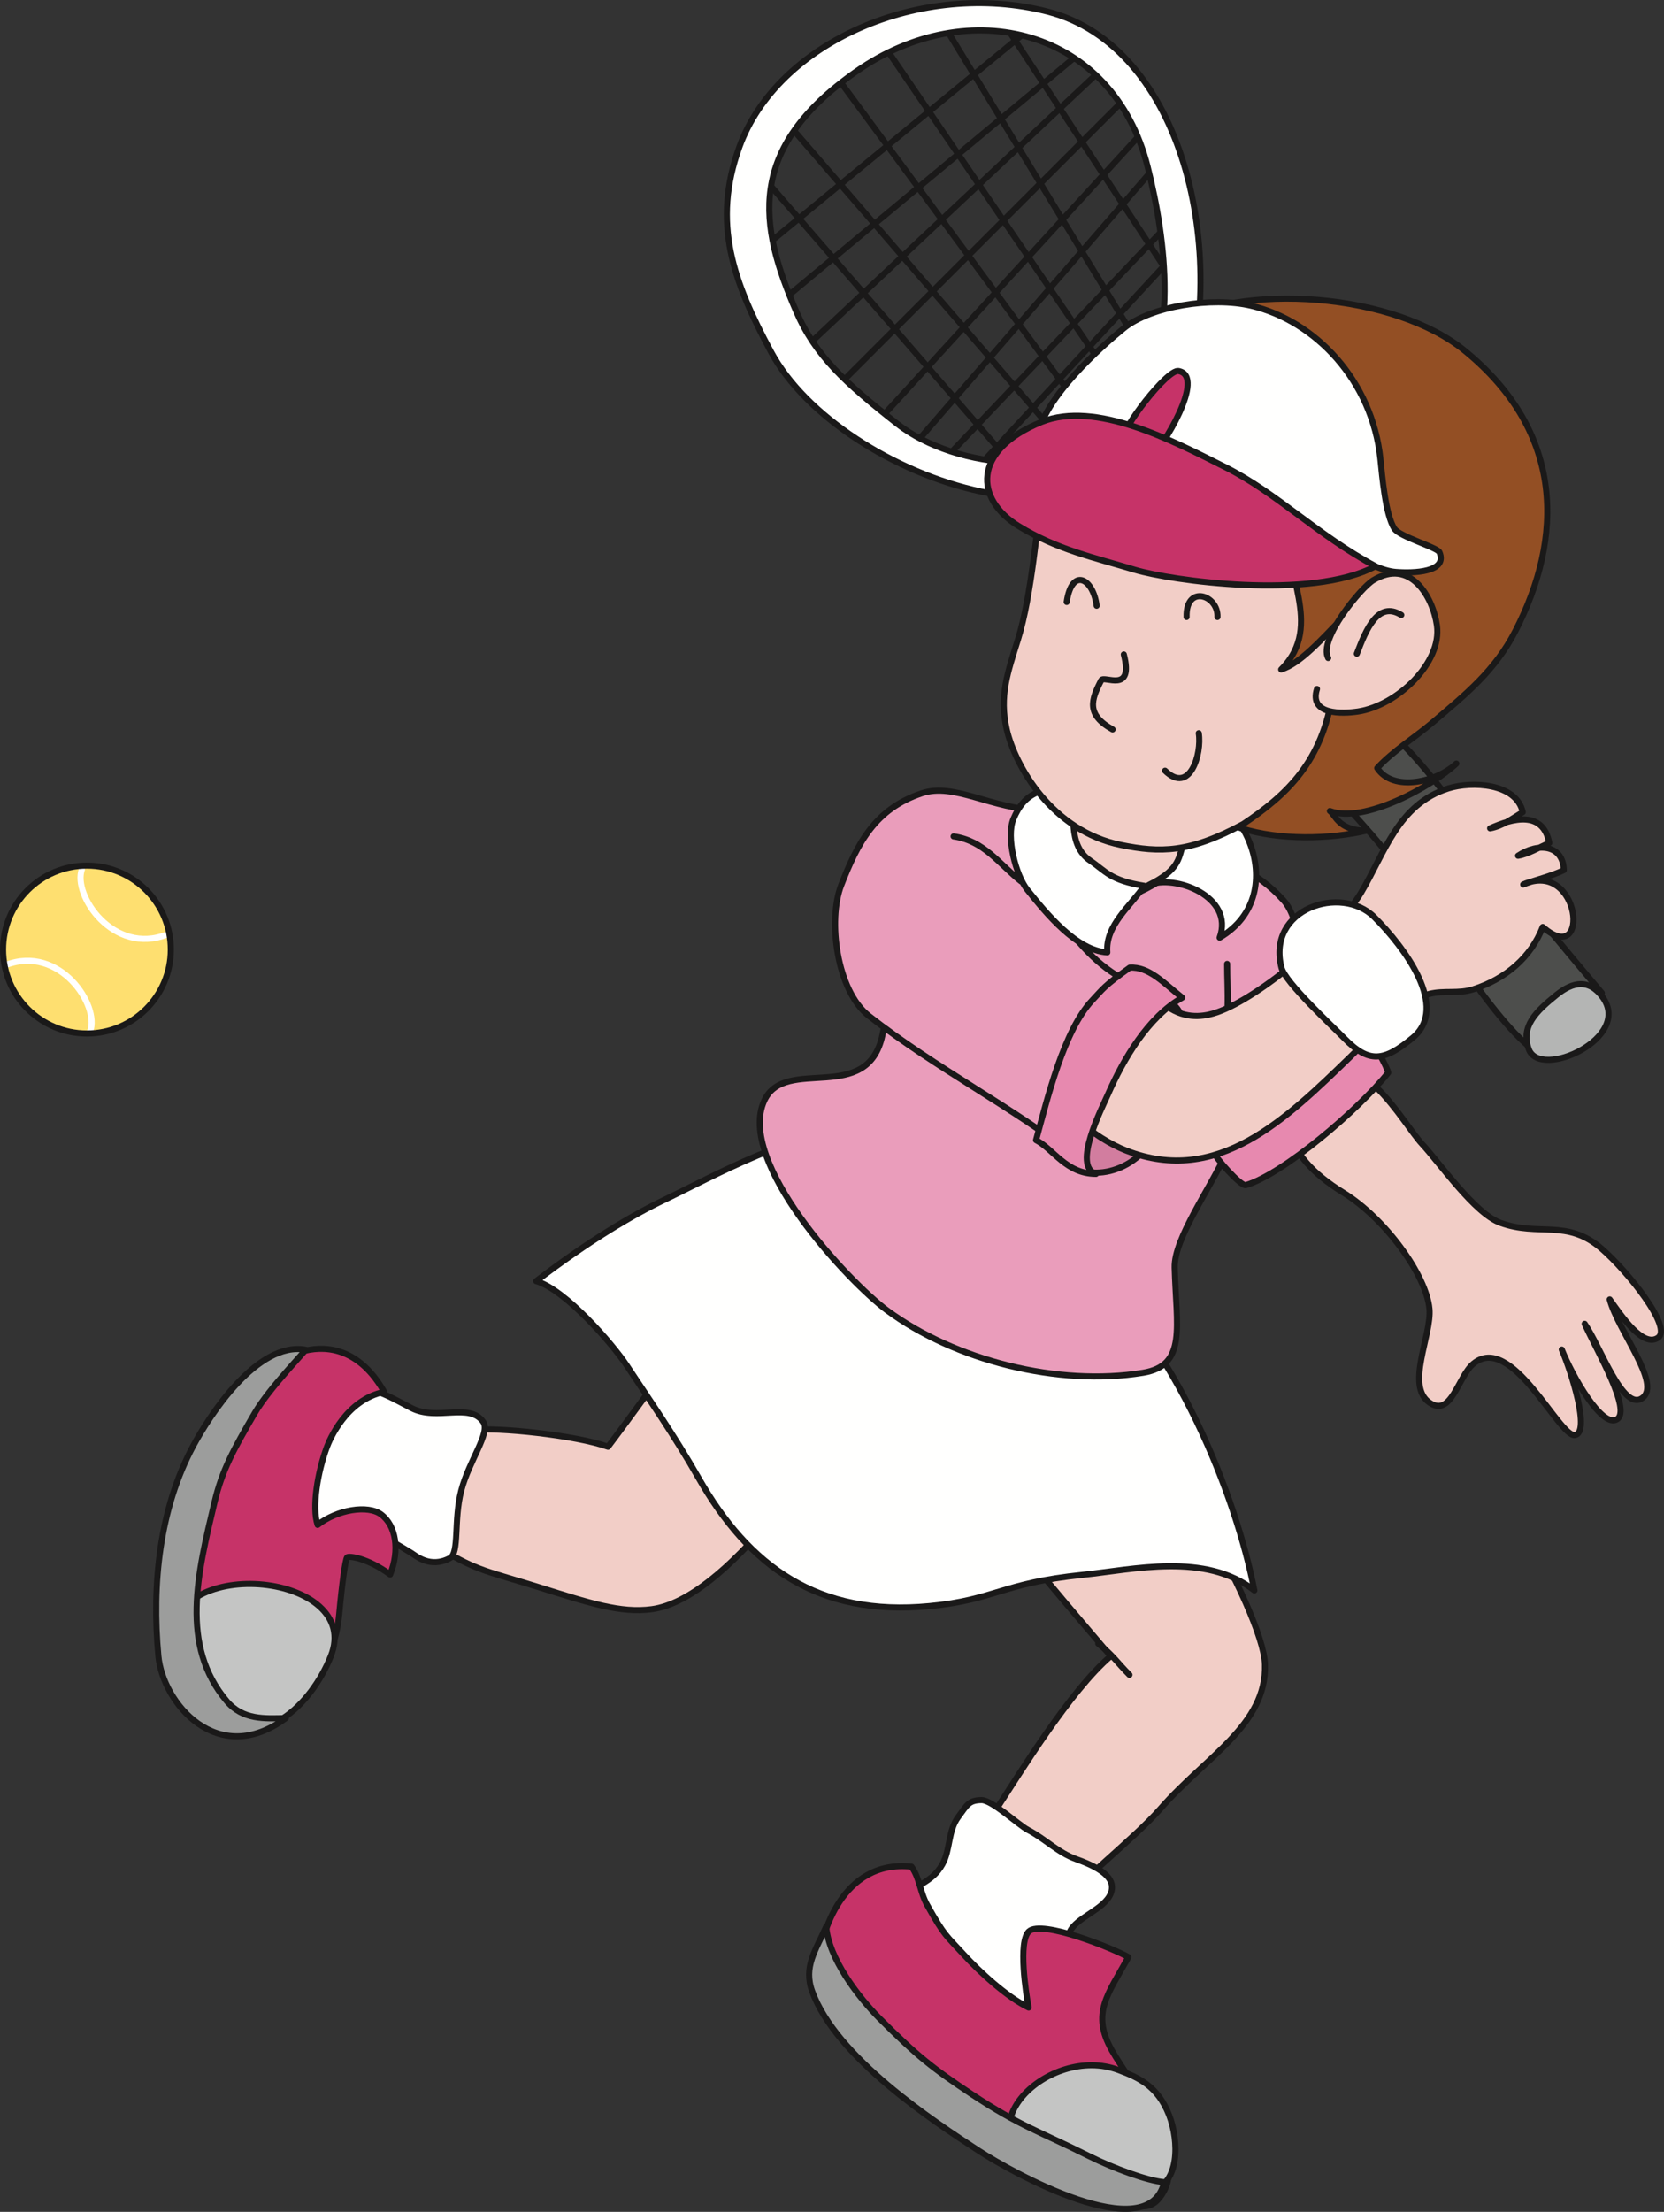 <?xml version="1.0" encoding="UTF-8"?>
<!DOCTYPE svg PUBLIC "-//W3C//DTD SVG 1.1//EN" "http://www.w3.org/Graphics/SVG/1.1/DTD/svg11.dtd">
<svg version="1.1" xmlns="http://www.w3.org/2000/svg" xmlns:xlink="http://www.w3.org/1999/xlink" x="0" y="0" width="773.789" height="1027.841" viewBox="0, 0, 773.789, 1027.841">
  <rect x="0" y="0" width="773.789" height="1027.841" fill="#333333" stroke="none"/>
  <g id="Layer_1">
    <path d="M352.428,589.518 C385.799,596.203 410.807,622.471 399.863,643.728 C382.926,676.64 337.661,743.183 303.062,747.789 C288.546,749.721 274.03,744.88 250.793,737.627 C226.696,730.099 222.378,730.226 204.816,719.718 C160.303,693.105 179.083,669.37 219.329,664.546 C231.429,663.089 267.729,666.963 282.737,672.291 C300.165,649.535 342.755,587.58 352.428,589.518" fill="#F2CEC7" id="path833"/>
    <path d="M352.428,589.518 C385.799,596.203 410.807,622.471 399.863,643.728 C382.926,676.64 337.661,743.183 303.062,747.789 C288.546,749.721 274.03,744.88 250.793,737.627 C226.696,730.099 222.378,730.226 204.816,719.718 C160.303,693.105 179.083,669.37 219.329,664.546 C231.429,663.089 267.729,666.963 282.737,672.291 C300.165,649.535 342.755,587.58 352.428,589.518 z" fill-opacity="0" stroke="#1A1919" stroke-width="2.835" stroke-linecap="round" stroke-linejoin="round" id="path835"/>
    <path d="M191.265,721.654 C179.083,714.297 174.318,711.008 161.255,711.008 C135.859,711.008 157.2,751.137 138.352,723.761 C123.924,702.827 136.279,670.947 152.583,654.261 C166.931,639.577 175.752,646.304 191.437,654.361 C203.178,660.387 218.229,651.668 224.657,660.672 C228.286,665.749 218.126,678.64 214.493,692.618 C210.866,706.586 213.767,721.656 209.165,724.078 C199.972,728.917 193.352,722.914 191.265,721.654" fill="#FFFFFE" id="path837"/>
    <path d="M191.265,721.654 C179.083,714.297 174.318,711.008 161.255,711.008 C135.859,711.008 157.2,751.137 138.352,723.761 C123.924,702.827 136.279,670.947 152.583,654.261 C166.931,639.577 175.752,646.304 191.437,654.361 C203.178,660.387 218.229,651.668 224.657,660.672 C228.286,665.749 218.126,678.64 214.493,692.618 C210.866,706.586 213.767,721.656 209.165,724.078 C199.972,728.917 193.352,722.914 191.265,721.654 z" fill-opacity="0" stroke="#1A1919" stroke-width="2.835" stroke-linecap="round" stroke-linejoin="round" id="path839"/>
    <path d="M539.718,840.387 C560.797,816.239 589.107,801.518 588.237,773.459 C587.458,748.898 535.568,656.95 508.277,645.663 C491.049,638.531 430.398,635.293 448.263,680.518 C455.616,699.127 488.712,736.843 516.51,769.573 C497.458,785.815 473.766,824.824 464.237,839.268 C442.158,872.694 440.738,880.414 488.751,890.044 C500.973,874.604 527.177,854.756 539.718,840.387" fill="#F2CEC7" id="path841"/>
    <path d="M539.718,840.387 C560.797,816.239 589.107,801.518 588.237,773.459 C587.458,748.898 535.568,656.95 508.277,645.663 C491.049,638.531 430.398,635.293 448.263,680.518 C455.616,699.127 488.712,736.843 516.51,769.573 C497.458,785.815 473.766,824.824 464.237,839.268 C442.158,872.694 440.738,880.414 488.751,890.044 C500.973,874.604 527.177,854.756 539.718,840.387 z" fill-opacity="0" stroke="#1A1919" stroke-width="2.835" stroke-linecap="round" stroke-linejoin="round" id="path843"/>
    <path d="M496.607,920.094 C489.81,959.714 454.784,942.454 431.776,923.544 C418.223,912.414 402.591,897.634 418.73,882.224 C425.4,875.874 433.382,875.004 438.224,866.328 C442.057,859.453 440.738,850.786 445.673,844.218 C449.617,838.958 450.349,836.552 456.432,836.49 C461.28,836.434 473.697,848.098 478.027,850.354 C486.329,854.696 491.88,860.883 500.536,863.949 C514.073,868.747 518.927,873.894 516.51,879.914 C513.602,887.184 500.784,891.004 497.635,897.344 C493.633,905.384 498.051,911.644 496.607,920.094" fill="#FFFFFE" id="path845"/>
    <path d="M496.607,920.094 C489.81,959.714 454.784,942.454 431.776,923.544 C418.223,912.414 402.591,897.634 418.73,882.224 C425.4,875.874 433.382,875.004 438.224,866.328 C442.057,859.453 440.738,850.786 445.673,844.218 C449.617,838.958 450.349,836.552 456.432,836.49 C461.28,836.434 473.697,848.098 478.027,850.354 C486.329,854.696 491.88,860.883 500.536,863.949 C514.073,868.747 518.927,873.894 516.51,879.914 C513.602,887.184 500.784,891.004 497.635,897.344 C493.633,905.384 498.051,911.644 496.607,920.094 z" fill-opacity="0" stroke="#1A1919" stroke-width="2.835" stroke-linecap="round" stroke-linejoin="round" id="path847"/>
    <path d="M501.504,584.682 C464.522,553.075 450.871,523.897 401.801,524.182 C371.259,524.356 331.139,546.928 308.871,557.581 C294.345,564.526 274.026,576.454 249.338,595.328 C262.892,599.2 284.917,624.63 291.448,634.531 C301.128,649.237 313.234,666.482 324.845,686.808 C348.366,727.968 380.234,751.298 432.293,746.337 C462.783,743.43 465.69,735.69 503.439,731.818 C526.977,729.406 560.557,721.172 583.297,739.081 C575.078,696.481 547.247,623.778 501.504,584.682" fill="#FFFFFE" id="path849"/>
    <path d="M501.504,584.682 C464.522,553.075 450.871,523.897 401.801,524.182 C371.259,524.356 331.139,546.928 308.871,557.581 C294.345,564.526 274.026,576.454 249.338,595.328 C262.892,599.2 284.917,624.63 291.448,634.531 C301.128,649.237 313.234,666.482 324.845,686.808 C348.366,727.968 380.234,751.298 432.293,746.337 C462.783,743.43 465.69,735.69 503.439,731.818 C526.977,729.406 560.557,721.172 583.297,739.081 C575.078,696.481 547.247,623.778 501.504,584.682 z" fill-opacity="0" stroke="#1A1919" stroke-width="2.835" stroke-linecap="round" stroke-linejoin="round" id="path851"/>
    <path d="M161.402,723.727 C160.574,724.862 159.046,735.658 157.738,750.026 C156.638,762.166 152.386,772.203 145.972,782.693 C138.636,794.746 124.36,807.018 110.696,803.604 C82.413,796.557 81.312,748.037 83.499,723.201 C85.722,697.677 98.28,669.393 112.731,648.596 C126.921,628.177 159.316,612.753 178.648,646.795 C160.773,650.508 153.097,669.507 152.056,672.291 C147.701,683.899 144.947,700.479 147.701,708.591 C156.758,701.499 171.087,699.162 177.225,703.747 C184.121,708.903 185.973,720.227 181.413,731.657 C170.811,723.89 162.035,722.868 161.402,723.727" fill="#C63368" id="path853"/>
    <path d="M161.402,723.727 C160.574,724.862 159.046,735.658 157.738,750.026 C156.638,762.166 152.386,772.203 145.972,782.693 C138.636,794.746 124.36,807.018 110.696,803.604 C82.413,796.557 81.312,748.037 83.499,723.201 C85.722,697.677 98.28,669.393 112.731,648.596 C126.921,628.177 159.316,612.753 178.648,646.795 C160.773,650.508 153.097,669.507 152.056,672.291 C147.701,683.899 144.947,700.479 147.701,708.591 C156.758,701.499 171.087,699.162 177.225,703.747 C184.121,708.903 185.973,720.227 181.413,731.657 C170.811,723.89 162.035,722.868 161.402,723.727 z" fill-opacity="0" stroke="#1A1919" stroke-width="2.835" stroke-linecap="round" stroke-linejoin="round" id="path855"/>
    <path d="M153.82,769.63 C144.816,792.226 121.153,815.371 100.146,795.784 C92.103,788.284 79.257,774.649 79.319,763.018 C79.552,721.432 169.083,731.324 153.82,769.63" fill="#C4C5C4" id="path857"/>
    <path d="M153.82,769.63 C144.816,792.226 121.153,815.371 100.146,795.784 C92.103,788.284 79.257,774.649 79.319,763.018 C79.552,721.432 169.083,731.324 153.82,769.63 z" fill-opacity="0" stroke="#1A1919" stroke-width="2.835" stroke-linecap="round" stroke-linejoin="round" id="path859"/>
    <path d="M423.861,867.421 C427.668,872.694 427.84,879.324 431.137,885.224 C439.339,899.854 439.913,899.254 448.232,908.344 C455.461,916.214 468.086,927.944 478.34,932.894 C477.082,926.574 473.379,902.284 478.438,897.524 C484.361,891.944 518.117,905.604 524.727,909.474 C515.161,926.754 507.323,935.554 516.995,952.724 C525.318,967.514 551.607,999.294 541.237,1018.234 C536.068,1027.644 530.578,1025.644 521.427,1023.514 C510.773,1021.034 499.79,1011.774 490.148,1006.974 C454.736,989.354 378.574,949.614 381.471,907.504 C381.922,900.984 390.742,863.914 423.861,867.421" fill="#C63368" id="path861"/>
    <path d="M423.861,867.421 C427.668,872.694 427.84,879.324 431.137,885.224 C439.339,899.854 439.913,899.254 448.232,908.344 C455.461,916.214 468.086,927.944 478.34,932.894 C477.082,926.574 473.379,902.284 478.438,897.524 C484.361,891.944 518.117,905.604 524.727,909.474 C515.161,926.754 507.323,935.554 516.995,952.724 C525.318,967.514 551.607,999.294 541.237,1018.234 C536.068,1027.644 530.578,1025.644 521.427,1023.514 C510.773,1021.034 499.79,1011.774 490.148,1006.974 C454.736,989.354 378.574,949.614 381.471,907.504 C381.922,900.984 390.742,863.914 423.861,867.421 z" fill-opacity="0" stroke="#1A1919" stroke-width="2.835" stroke-linecap="round" stroke-linejoin="round" id="path863"/>
    <path d="M99.757,698.055 C91.921,730.924 83.479,764.624 105.472,790.537 C112.924,799.318 123.017,798.609 132.906,798.378 C101.237,821.839 75.675,791.401 73.647,769.573 C70.549,736.265 74.115,701.122 89.882,671.806 C97.195,658.214 119.424,623.268 142.064,627.187 C142.648,627.294 125.348,644.822 118.465,656.635 C108.496,673.737 103.334,683.046 99.757,698.055" fill="#9C9D9C" id="path865"/>
    <path d="M99.757,698.055 C91.921,730.924 83.479,764.624 105.472,790.537 C112.924,799.318 123.017,798.609 132.906,798.378 C101.237,821.839 75.675,791.401 73.647,769.573 C70.549,736.265 74.115,701.122 89.882,671.806 C97.195,658.214 119.424,623.268 142.064,627.187 C142.648,627.294 125.348,644.822 118.465,656.635 C108.496,673.737 103.334,683.046 99.757,698.055 z" fill-opacity="0" stroke="#1A1919" stroke-width="2.835" stroke-linecap="round" stroke-linejoin="round" id="path867"/>
    <path d="M661.247,531.549 C652.337,521.931 631.628,482.763 610.727,500.184 C592.797,515.11 594.967,535.936 624.657,554.198 C644.307,566.296 663.297,592.655 664.727,608.216 C665.847,620.319 653.438,643.99 664.727,651.78 C674.917,658.794 677.948,639.802 685.068,633.774 C702.818,618.758 725.068,668.018 732.367,666.871 C739.657,665.71 730.857,637.847 726.267,627.135 C731.207,639.583 745.017,663.82 751.927,659.538 C758.827,655.26 742.617,627.795 736.917,615.177 C744.198,625.526 754.677,656.204 763.717,649.634 C772.758,643.062 752.457,618.563 748.557,603.84 C754.087,611.639 764.008,626.377 770.987,621.653 C777.987,616.926 756.747,590.599 744.847,580.299 C728.587,566.227 715.597,574.793 697.677,568.227 C685.688,563.828 669.698,540.648 661.247,531.549" fill="#F2CEC7" id="path869"/>
    <path d="M661.247,531.549 C652.337,521.931 631.628,482.763 610.727,500.184 C592.797,515.11 594.967,535.936 624.657,554.198 C644.307,566.296 663.297,592.655 664.727,608.216 C665.847,620.319 653.438,643.99 664.727,651.78 C674.917,658.794 677.948,639.802 685.068,633.774 C702.818,618.758 725.068,668.018 732.367,666.871 C739.657,665.71 730.857,637.847 726.267,627.135 C731.207,639.583 745.017,663.82 751.927,659.538 C758.827,655.26 742.617,627.795 736.917,615.177 C744.198,625.526 754.677,656.204 763.717,649.634 C772.758,643.062 752.457,618.563 748.557,603.84 C754.087,611.639 764.008,626.377 770.987,621.653 C777.987,616.926 756.747,590.599 744.847,580.299 C728.587,566.227 715.597,574.793 697.677,568.227 C685.688,563.828 669.698,540.648 661.247,531.549 z" fill-opacity="0" stroke="#1A1919" stroke-width="2.835" stroke-linecap="round" stroke-linejoin="round" id="path871"/>
    <path d="M581.098,535.032 C606.508,548.518 617.167,507.751 628.148,493.213 C622.797,487.03 636.648,500.253 632.497,492.774 C624.708,478.769 623.987,468.87 615.518,460.107 C601.917,446.079 605.768,428.296 596.778,418.292 C572.807,391.604 535.968,393.739 502.691,385.186 C484.645,380.545 474.034,385.292 458.383,376.823 C426.796,359.729 407.092,376.607 398.467,409.276 C392.967,430.142 400.333,448.725 410.249,466.682 C412.661,471.048 411.496,475.716 410.344,481.017 C403.262,513.801 365.26,490.48 355.464,511.332 C342.074,539.896 394.798,595.843 412.448,608.882 C444.128,632.279 492.182,644.344 531.518,637.918 C552.088,634.565 546.968,616.524 546.247,589.048 C545.888,575.583 562.538,552.724 570.648,535.032 C581.098,545.493 572.838,530.647 581.098,535.032" fill="#EA9DBB" id="path873"/>
    <path d="M581.098,535.032 C606.508,548.518 617.167,507.751 628.148,493.213 C622.797,487.03 636.648,500.253 632.497,492.774 C624.708,478.769 623.987,468.87 615.518,460.107 C601.917,446.079 605.768,428.296 596.778,418.292 C572.807,391.604 535.968,393.739 502.691,385.186 C484.645,380.545 474.034,385.292 458.383,376.823 C426.796,359.729 407.092,376.607 398.467,409.276 C392.967,430.142 400.333,448.725 410.249,466.682 C412.661,471.048 411.496,475.716 410.344,481.017 C403.262,513.801 365.26,490.48 355.464,511.332 C342.074,539.896 394.798,595.843 412.448,608.882 C444.128,632.279 492.182,644.344 531.518,637.918 C552.088,634.565 546.968,616.524 546.247,589.048 C545.888,575.583 562.538,552.724 570.648,535.032 C581.098,545.493 572.838,530.647 581.098,535.032 z" fill-opacity="0" stroke="#1A1919" stroke-width="2.835" stroke-linecap="round" stroke-linejoin="round" id="path875"/>
    <path d="M623.347,326.818 C650.157,331.527 684.948,387.888 696.528,402.608 C711.638,421.799 729.198,442.861 744.888,461.416 C722.667,483.629 733.128,479.71 710.907,486.242 C689.097,467.817 658.537,414.763 648.528,401.061 C634.878,382.385 615.698,365.813 603.857,346.129 C611.628,334.435 614.407,325.244 623.347,326.818" fill="#4D4E4C" id="path877"/>
    <path d="M623.347,326.818 C650.157,331.527 684.948,387.888 696.528,402.608 C711.638,421.799 729.198,442.861 744.888,461.416 C722.667,483.629 733.128,479.71 710.907,486.242 C689.097,467.817 658.537,414.763 648.528,401.061 C634.878,382.385 615.698,365.813 603.857,346.129 C611.628,334.435 614.407,325.244 623.347,326.818 z" fill-opacity="0" stroke="#1A1919" stroke-width="2.835" stroke-linecap="round" stroke-linejoin="round" id="path879"/>
    <path d="M745.208,463.321 C759.258,482.323 716.138,501.926 710.908,487.555 C707.078,477.023 714.148,470.117 723.867,462.28 C731.468,456.157 738.908,454.803 745.208,463.321" fill="#B4B5B4" id="path881"/>
    <path d="M745.208,463.321 C759.258,482.323 716.138,501.926 710.908,487.555 C707.078,477.023 714.148,470.117 723.867,462.28 C731.468,456.157 738.908,454.803 745.208,463.321 z" fill-opacity="0" stroke="#1A1919" stroke-width="2.835" stroke-linecap="round" stroke-linejoin="round" id="path883"/>
    <path d="M372.012,163.901 L514.885,29.735" fill="#FFFFFE" id="path885"/>
    <path d="M372.012,163.901 L514.885,29.735" fill-opacity="0" stroke="#1A1919" stroke-width="2.835" stroke-linecap="round" stroke-linejoin="round" id="path887"/>
    <path d="M385.951,183.069 L530.568,38.449" fill="#FFFFFE" id="path889"/>
    <path d="M385.951,183.069 L530.568,38.449" fill-opacity="0" stroke="#1A1919" stroke-width="2.835" stroke-linecap="round" stroke-linejoin="round" id="path891"/>
    <path d="M404.118,200.25 L536.537,55.635" fill="#FFFFFE" id="path893"/>
    <path d="M404.118,200.25 L536.537,55.635" fill-opacity="0" stroke="#1A1919" stroke-width="2.835" stroke-linecap="round" stroke-linejoin="round" id="path895"/>
    <path d="M426.026,205.718 L539.287,75.041" fill="#FFFFFE" id="path897"/>
    <path d="M426.026,205.718 L539.287,75.041" fill-opacity="0" stroke="#1A1919" stroke-width="2.835" stroke-linecap="round" stroke-linejoin="round" id="path899"/>
    <path d="M352.852,116.859 L480.043,12.311" fill="#FFFFFE" id="path901"/>
    <path d="M352.852,116.859 L480.043,12.311" fill-opacity="0" stroke="#1A1919" stroke-width="2.835" stroke-linecap="round" stroke-linejoin="round" id="path903"/>
    <path d="M359.812,142.995 L504.431,22.764" fill="#FFFFFE" id="path905"/>
    <path d="M359.812,142.995 L504.431,22.764" fill-opacity="0" stroke="#1A1919" stroke-width="2.835" stroke-linecap="round" stroke-linejoin="round" id="path907"/>
    <path d="M365.044,55.873 L497.466,209.206" fill="#FFFFFE" id="path909"/>
    <path d="M365.044,55.873 L497.466,209.206" fill-opacity="0" stroke="#1A1919" stroke-width="2.835" stroke-linecap="round" stroke-linejoin="round" id="path911"/>
    <path d="M385.951,31.482 L513.151,203.982" fill="#FFFFFE" id="path913"/>
    <path d="M385.951,31.482 L513.151,203.982" fill-opacity="0" stroke="#1A1919" stroke-width="2.835" stroke-linecap="round" stroke-linejoin="round" id="path915"/>
    <path d="M408.604,17.538 L528.828,193.526" fill="#FFFFFE" id="path917"/>
    <path d="M408.604,17.538 L528.828,193.526" fill-opacity="0" stroke="#1A1919" stroke-width="2.835" stroke-linecap="round" stroke-linejoin="round" id="path919"/>
    <path d="M438.222,10.571 L539.288,176.097" fill="#FFFFFE" id="path921"/>
    <path d="M438.222,10.571 L539.288,176.097" fill-opacity="0" stroke="#1A1919" stroke-width="2.835" stroke-linecap="round" stroke-linejoin="round" id="path923"/>
    <path d="M464.354,7.088 L554.967,144.737" fill="#FFFFFE" id="path925"/>
    <path d="M464.354,7.088 L554.967,144.737" fill-opacity="0" stroke="#1A1919" stroke-width="2.835" stroke-linecap="round" stroke-linejoin="round" id="path927"/>
    <path d="M439.966,212.686 L544.518,102.916" fill="#FFFFFE" id="path929"/>
    <path d="M439.966,212.686 L544.518,102.916" fill-opacity="0" stroke="#1A1919" stroke-width="2.835" stroke-linecap="round" stroke-linejoin="round" id="path931"/>
    <path d="M455.643,216.178 L541.028,123.827" fill="#FFFFFE" id="path933"/>
    <path d="M455.643,216.178 L541.028,123.827" fill-opacity="0" stroke="#1A1919" stroke-width="2.835" stroke-linecap="round" stroke-linejoin="round" id="path935"/>
    <path d="M354.584,82.002 L480.043,226.628" fill="#FFFFFE" id="path937"/>
    <path d="M354.584,82.002 L480.043,226.628" fill-opacity="0" stroke="#1A1919" stroke-width="2.835" stroke-linecap="round" stroke-linejoin="round" id="path939"/>
    <path d="M527.078,190.042 C502.173,226.188 443.633,217.691 417.314,197.007 C392.923,177.839 379.242,165.372 370.266,144.737 C352.852,104.659 346.723,69.214 398.147,33.224 C450.422,-3.368 517.518,13.263 533.688,77.538 C542.427,112.273 548.117,159.518 527.078,190.042 z M487.007,5.346 C428.645,-9.504 361.561,19.285 343.794,68.345 C331.034,103.569 340.865,130.729 358.574,163.574 C390.586,222.974 522.898,269.391 549.737,186.554 C572.047,117.653 550.297,21.444 487.007,5.346" fill="#FFFFFE" id="path941"/>
    <path d="M527.078,190.042 C502.173,226.188 443.633,217.691 417.314,197.007 C392.923,177.839 379.242,165.372 370.266,144.737 C352.852,104.659 346.723,69.214 398.147,33.224 C450.422,-3.368 517.518,13.263 533.688,77.538 C542.427,112.273 548.117,159.518 527.078,190.042 z M487.007,5.346 C428.645,-9.504 361.561,19.285 343.794,68.345 C331.034,103.569 340.865,130.729 358.574,163.574 C390.586,222.974 522.898,269.391 549.737,186.554 C572.047,117.653 550.297,21.444 487.007,5.346 z" fill-opacity="0" stroke="#1A1919" stroke-width="2.835" stroke-linecap="round" stroke-linejoin="round" id="path943"/>
    <path d="M499.046,408.038 C492.617,392.99 494.033,372.323 507.363,361.276 C527.117,344.906 546.527,357.05 552.787,373.863 C559.027,390.669 554.008,400.143 539.717,409.146 C521.647,420.538 505.493,423.095 499.046,408.038" fill="#F2CEC7" id="path945"/>
    <path d="M499.046,408.038 C492.617,392.99 494.033,372.323 507.363,361.276 C527.117,344.906 546.527,357.05 552.787,373.863 C559.027,390.669 554.008,400.143 539.717,409.146 C521.647,420.538 505.493,423.095 499.046,408.038 z" fill-opacity="0" stroke="#1A1919" stroke-width="2.835" stroke-linecap="round" stroke-linejoin="round" id="path947"/>
    <path d="M520.117,961.924 C529.477,965.424 538.347,969.324 543.638,982.824 C548.388,994.984 548.578,1014.974 535.388,1017.864 C523.667,1020.424 496.091,1014.574 485.848,1009.664 C445.31,990.244 487.818,949.834 520.117,961.924" fill="#C4C5C4" id="path949"/>
    <path d="M520.117,961.924 C529.477,965.424 538.347,969.324 543.638,982.824 C548.388,994.984 548.578,1014.974 535.388,1017.864 C523.667,1020.424 496.091,1014.574 485.848,1009.664 C445.31,990.244 487.818,949.834 520.117,961.924 z" fill-opacity="0" stroke="#1A1919" stroke-width="2.835" stroke-linecap="round" stroke-linejoin="round" id="path951"/>
    <path d="M567.157,435.717 C602.057,415.361 577.607,362.1 542.777,364.541 C550.177,372.557 553.337,381.35 550.177,392.158 C547.977,399.627 547.987,404.354 534.047,411.326 C546.247,406.1 574.137,416.55 567.157,435.717" fill="#FFFFFE" id="path953"/>
    <path d="M567.157,435.717 C602.057,415.361 577.607,362.1 542.777,364.541 C550.177,372.557 553.337,381.35 550.177,392.158 C547.977,399.627 547.987,404.354 534.047,411.326 C546.247,406.1 574.137,416.55 567.157,435.717 z" fill-opacity="0" stroke="#1A1919" stroke-width="2.835" stroke-linecap="round" stroke-linejoin="round" id="path955"/>
    <path d="M536.027,529.19 C541.837,519.286 552.557,492.313 551.388,481.336 C549.138,460.254 537.807,462.328 524.448,473.276 C509.327,485.678 490.582,518.791 495.727,536.774 C499.203,548.971 524.807,548.325 536.027,529.19" fill="#D27D9F" id="path957"/>
    <path d="M536.027,529.19 C541.837,519.286 552.557,492.313 551.388,481.336 C549.138,460.254 537.807,462.328 524.448,473.276 C509.327,485.678 490.582,518.791 495.727,536.774 C499.203,548.971 524.807,548.325 536.027,529.19 z" fill-opacity="0" stroke="#1A1919" stroke-width="2.835" stroke-linecap="round" stroke-linejoin="round" id="path959"/>
    <path d="M579.357,550.717 C576.977,551.44 564.768,537.352 565.407,536.774 C579.357,524.58 594.438,517.165 603.747,507.152 C613.337,496.839 619.427,489.735 631.628,477.535 C638.597,482.763 644.997,496.07 645.568,498.446 C631.628,515.87 596.777,545.493 579.357,550.717" fill="#E789AF" id="path961"/>
    <path d="M579.357,550.717 C576.977,551.44 564.768,537.352 565.407,536.774 C579.357,524.58 594.438,517.165 603.747,507.152 C613.337,496.839 619.427,489.735 631.628,477.535 C638.597,482.763 644.997,496.07 645.568,498.446 C631.628,515.87 596.777,545.493 579.357,550.717 z" fill-opacity="0" stroke="#1A1919" stroke-width="2.835" stroke-linecap="round" stroke-linejoin="round" id="path963"/>
    <path d="M472.923,401.105 C475.595,389.256 489.895,382.014 483.532,376.476 C460.975,375.963 443.805,363.544 428.634,368.635 C406.975,375.898 398.82,391.676 391.18,411.326 C384.855,427.571 389.079,460.316 403.992,472.032 C434.595,496.074 473.07,515.866 499.204,536.774 C500.699,510.772 507.712,462.455 542.328,462.722 C504.359,453.173 497.691,429.28 472.923,401.105" fill="#EA9DBB" id="path965"/>
    <path d="M472.923,401.105 C475.595,389.256 489.895,382.014 483.532,376.476 C460.975,375.963 443.805,363.544 428.634,368.635 C406.975,375.898 398.82,391.676 391.18,411.326 C384.855,427.571 389.079,460.316 403.992,472.032 C434.595,496.074 473.07,515.866 499.204,536.774 C500.699,510.772 507.712,462.455 542.328,462.722 C504.359,453.173 497.691,429.28 472.923,401.105 z" fill-opacity="0" stroke="#1A1919" stroke-width="2.835" stroke-linecap="round" stroke-linejoin="round" id="path967"/>
    <path d="M507.04,399.995 C514.045,404.705 516.201,409.146 532.117,411.635 C526.028,420.813 513.883,429.888 514.925,442.565 C500.526,441.753 486.398,424.26 477.773,413.538 C472.314,406.743 467.801,388.937 471.249,380.608 C476.552,367.761 484.958,365.936 499.203,366.019 C499.668,377.528 496.273,392.748 507.04,399.995" fill="#FFFFFE" id="path969"/>
    <path d="M507.04,399.995 C514.045,404.705 516.201,409.146 532.117,411.635 C526.027,420.813 513.883,429.888 514.925,442.565 C500.526,441.753 486.398,424.26 477.773,413.538 C472.314,406.743 467.8,388.937 471.248,380.608 C476.552,367.761 484.958,365.936 499.203,366.019 C499.667,377.528 496.273,392.748 507.04,399.995 z M474.81,409.579 C464.354,401.247 457.651,390.721 443.446,388.672 M567.157,491.474 C572.378,474.045 570.607,460.316 570.647,447.911" fill-opacity="0" stroke="#1A1919" stroke-width="2.835" stroke-linecap="round" stroke-linejoin="round" id="path971"/>
    <path d="M632.888,414.89 C644.028,396.224 650.098,373.74 673.488,366.373 C684.408,362.939 705.148,363.864 708.117,377.397 C703.298,380.332 698.598,383.905 692.938,384.914 C703.528,380.161 717.488,376.531 720.448,391.704 C715.858,393.766 710.478,396.956 705.927,397.655 C715.228,391.388 726.908,392.549 727.198,404.347 C721.538,407.131 713.028,409.149 708.318,411.016 C735.158,399.074 739.798,450.375 717.408,430.753 C711.927,444.878 700.218,454.813 685.247,459.67 C678.208,461.959 671.598,460.107 664.747,461.85 C647.978,466.125 640.988,478.428 628.108,490.913 C598.028,520.059 566.358,551.291 523.648,534.643 C510.264,529.431 486.038,513.184 496.083,495.118 C499.822,488.408 508.561,467.291 520.117,463.596 C531.898,459.822 538.098,464.971 544.518,468.824 C553.218,474.045 561.628,471.87 565.898,470.416 C585.867,463.585 622.148,432.878 632.888,414.89" fill="#F2CEC7" id="path973"/>
    <path d="M632.888,414.89 C644.028,396.224 650.098,373.74 673.488,366.373 C684.408,362.939 705.148,363.864 708.117,377.397 C703.298,380.332 698.598,383.905 692.938,384.914 C703.528,380.161 717.488,376.531 720.448,391.704 C715.858,393.766 710.478,396.956 705.927,397.655 C715.228,391.388 726.908,392.549 727.198,404.347 C721.538,407.131 713.028,409.149 708.318,411.016 C735.158,399.074 739.798,450.375 717.408,430.753 C711.927,444.878 700.218,454.813 685.247,459.67 C678.208,461.959 671.598,460.107 664.747,461.85 C647.978,466.125 640.988,478.428 628.108,490.913 C598.028,520.059 566.358,551.291 523.648,534.643 C510.264,529.431 486.038,513.184 496.083,495.118 C499.822,488.408 508.561,467.291 520.117,463.596 C531.898,459.822 538.098,464.971 544.518,468.824 C553.218,474.045 561.628,471.87 565.898,470.416 C585.867,463.585 622.148,432.878 632.888,414.89 z" fill-opacity="0" stroke="#1A1919" stroke-width="2.835" stroke-linecap="round" stroke-linejoin="round" id="path975"/>
    <path d="M595.908,449.657 C588.898,422.125 623.807,410.985 639.038,426.13 C653.138,440.172 674.088,468.079 656.948,482.247 C643.497,493.368 636.588,494.193 625.117,482.471 C619.508,476.741 597.708,456.656 595.908,449.657" fill="#FFFFFE" id="path977"/>
    <path d="M595.908,449.657 C588.898,422.125 623.807,410.985 639.038,426.13 C653.138,440.172 674.088,468.079 656.948,482.247 C643.497,493.368 636.588,494.193 625.117,482.471 C619.508,476.741 597.708,456.656 595.908,449.657 z" fill-opacity="0" stroke="#1A1919" stroke-width="2.835" stroke-linecap="round" stroke-linejoin="round" id="path979"/>
    <path d="M525.347,449.657 C534.177,449.089 541.027,456.631 549.737,463.596 C533.938,472.554 522.477,492.047 515.263,508.45 C512.352,515.083 498.484,541.96 509.66,545.493 C495.727,545.493 489.867,533.921 481.782,529.809 C487.006,510.641 494.658,478.878 507.937,464.791 C513.024,459.406 513.151,458.364 525.347,449.657" fill="#E789AF" id="path981"/>
    <path d="M525.347,449.657 C534.177,449.089 541.027,456.631 549.737,463.596 C533.938,472.554 522.477,492.047 515.263,508.45 C512.352,515.083 498.484,541.96 509.66,545.493 C495.727,545.493 489.867,533.921 481.782,529.809 C487.006,510.641 494.658,478.878 507.937,464.791 C513.024,459.406 513.151,458.364 525.347,449.657 z" fill-opacity="0" stroke="#1A1919" stroke-width="2.835" stroke-linecap="round" stroke-linejoin="round" id="path983"/>
    <path d="M409.063,938.004 C426.482,955.424 433.96,961.304 452.126,973.334 C474.378,988.054 483.51,990.464 506.345,1001.894 C517.958,1007.694 533.938,1013.504 541.367,1014.044 C534.128,1045.074 470.046,1009.144 455.229,999.494 C433.79,985.514 388.787,956.044 377.671,925.324 C373.569,914.004 379.261,906.384 384.204,895.274 C385.284,909.884 398.964,927.904 409.063,938.004" fill="#9C9D9C" id="path985"/>
    <path d="M409.063,938.004 C426.482,955.424 433.96,961.304 452.126,973.334 C474.378,988.054 483.51,990.464 506.345,1001.894 C517.958,1007.694 533.938,1013.504 541.367,1014.044 C534.128,1045.074 470.046,1009.144 455.229,999.494 C433.79,985.514 388.787,956.044 377.671,925.324 C373.569,914.004 379.261,906.384 384.204,895.274 C385.284,909.884 398.964,927.904 409.063,938.004 z M510.701,763.763 C517.958,769.573 519.415,772.473 525.217,778.283" fill-opacity="0" stroke="#1A1919" stroke-width="2.835" stroke-linecap="round" stroke-linejoin="round" id="path987"/>
    <path d="M681.157,162.995 C727.987,201.253 726.897,250.111 704.677,293.241 C695.188,311.672 681.847,322.425 666.027,335.852 C657.688,342.919 647.818,348.901 640.438,356.931 C647.957,368.288 668.328,363.311 677.227,354.83 C666.138,365.326 634.307,382.891 618.427,376.875 C620.938,378.549 622.347,386.019 635.417,386.019 C600.878,394.073 543.758,387.796 549.128,348.045 C552.497,323.088 596.177,286.888 602.758,263.169 C608.997,240.692 605.247,213.216 603.698,190.198 C602.037,165.551 589.307,180.229 567.897,169.961 C562.357,167.297 533.758,163.441 533.047,159.511 C532.167,154.582 536.277,154.276 540.027,152.104 C578.397,129.863 649.057,136.769 681.157,162.995" fill="#934F24" id="path989"/>
    <path d="M681.157,162.995 C727.987,201.253 726.897,250.111 704.677,293.241 C695.188,311.672 681.847,322.425 666.027,335.852 C657.688,342.919 647.818,348.901 640.438,356.931 C647.957,368.288 668.328,363.311 677.227,354.83 C666.138,365.326 634.307,382.891 618.427,376.875 C620.938,378.549 622.347,386.019 635.417,386.019 C600.878,394.073 543.758,387.796 549.128,348.045 C552.497,323.088 596.177,286.888 602.758,263.169 C608.997,240.692 605.247,213.216 603.698,190.198 C602.037,165.551 589.307,180.229 567.897,169.961 C562.357,167.297 533.758,163.441 533.047,159.511 C532.167,154.582 536.277,154.276 540.027,152.104 C578.397,129.863 649.057,136.769 681.157,162.995 z" fill-opacity="0" stroke="#1A1919" stroke-width="2.835" stroke-linecap="round" stroke-linejoin="round" id="path991"/>
    <path d="M541.468,189.799 C509.977,190.329 490.977,189.195 485.141,225.285 C482.143,243.833 479.902,276.249 473.378,297.16 C468.633,312.354 464.566,323.446 468.152,338.973 C472.07,355.964 489.224,386.184 521.227,392.643 C539.487,396.334 553.008,396.445 578.167,382.891 C598.497,369.291 614.958,353.851 619.747,321.989 C626.508,326.358 640.047,317.819 647.128,315.151 C665.898,308.08 651.768,312.79 652.968,293.108 C654.518,267.447 625.477,255.188 604.487,241.404 C574.107,221.445 579.357,189.16 541.468,189.799" fill="#F2CEC7" id="path993"/>
    <path d="M541.468,189.799 C509.977,190.329 490.977,189.195 485.141,225.285 C482.143,243.833 479.902,276.249 473.378,297.16 C468.633,312.354 464.566,323.446 468.152,338.973 C472.07,355.964 489.224,386.184 521.227,392.643 C539.487,396.334 553.008,396.445 578.167,382.891 C598.497,369.291 614.958,353.851 619.747,321.989 C626.508,326.358 640.047,317.819 647.128,315.151 C665.898,308.08 651.768,312.79 652.968,293.108 C654.518,267.447 625.477,255.188 604.487,241.404 C574.107,221.445 579.357,189.16 541.468,189.799 z M496.03,279.735 C498.496,263.307 508.346,268.78 509.962,281.478 M522.598,304.127 C527.398,322.631 513.396,313.632 512.107,316.114 C507.413,325.162 504.914,332.039 517.378,338.973" fill-opacity="0" stroke="#1A1919" stroke-width="2.835" stroke-linecap="round" stroke-linejoin="round" id="path995"/>
    <path d="M647.727,274.588 C677.508,296.644 612.407,221.672 601.838,246.904 C594.497,264.435 616.688,290.188 595.778,311.095 C613.217,305.867 635.847,265.795 647.727,274.588" fill="#934F24" id="path997"/>
    <path d="M647.727,274.588 C677.508,296.644 612.407,221.672 601.838,246.904 C594.497,264.435 616.688,290.188 595.778,311.095 C613.217,305.867 635.847,265.795 647.727,274.588 z" fill-opacity="0" stroke="#1A1919" stroke-width="2.835" stroke-linecap="round" stroke-linejoin="round" id="path999"/>
    <path d="M581.847,142.083 C611.458,149.051 638.167,176.675 641.948,213.526 C642.727,220.978 644.198,239.175 648.438,245.69 C650.867,249.44 668.417,254.329 669.388,256.645 C673.307,265.892 657.528,266.462 648.968,265.774 C637.448,264.867 615.237,250.307 607.477,242.517 C597.237,232.246 575.278,235.209 562.677,227.46 C541.617,214.508 536.617,207.077 512.151,206.554 C508.405,206.471 485.21,204.601 482.531,203.069 C485.141,184.774 512.909,160.402 522.597,152.544 C535.237,142.3 563.417,137.752 581.847,142.083" fill="#FFFFFE" id="path1001"/>
    <path d="M581.847,142.083 C611.458,149.051 638.167,176.675 641.948,213.526 C642.727,220.978 644.198,239.175 648.438,245.69 C650.867,249.44 668.417,254.329 669.388,256.645 C673.307,265.892 657.528,266.462 648.968,265.774 C637.448,264.867 615.237,250.307 607.477,242.517 C597.237,232.246 575.278,235.209 562.677,227.46 C541.617,214.508 536.617,207.077 512.151,206.554 C508.405,206.471 485.21,204.601 482.531,203.069 C485.141,184.774 512.909,160.402 522.597,152.544 C535.237,142.3 563.417,137.752 581.847,142.083 z" fill-opacity="0" stroke="#1A1919" stroke-width="2.835" stroke-linecap="round" stroke-linejoin="round" id="path1003"/>
    <path d="M534.927,212.913 C528.767,217.976 522.777,213.555 521.867,205.069 C521.258,199.255 542.837,171.497 547.997,172.398 C561.147,174.688 540.307,208.492 534.927,212.913" fill="#C63368" id="path1005"/>
    <path d="M534.927,212.913 C528.767,217.976 522.777,213.555 521.867,205.069 C521.258,199.255 542.837,171.497 547.997,172.398 C561.147,174.688 540.307,208.492 534.927,212.913 z" fill-opacity="0" stroke="#1A1919" stroke-width="2.835" stroke-linecap="round" stroke-linejoin="round" id="path1007"/>
    <path d="M473.631,244.441 C453.566,232.156 451.631,209.441 484.264,196.097 C509.643,185.946 545.247,204.807 569.648,217.007 C594.038,229.206 612.638,248.736 639.628,263.108 C609.638,279.144 544.048,269.666 527.838,264.799 C508.481,258.99 491.479,255.382 473.631,244.441" fill="#C63368" id="path1009"/>
    <path d="M473.631,244.441 C453.566,232.156 451.631,209.441 484.264,196.097 C509.643,185.946 545.247,204.807 569.648,217.007 C594.038,229.206 612.638,248.736 639.628,263.108 C609.638,279.144 544.048,269.666 527.838,264.799 C508.481,258.99 491.479,255.382 473.631,244.441 z M551.788,286.709 C551.348,271.457 566.558,276.411 566.158,286.709 M541.768,358.144 C553.348,369.388 558.958,350.276 557.448,340.719" fill-opacity="0" stroke="#1A1919" stroke-width="2.835" stroke-linecap="round" stroke-linejoin="round" id="path1011"/>
    <path d="M617.628,305.774 C612.967,297.107 632.827,273.122 638.567,269.643 C655.797,259.187 666.267,277.223 668.197,290.55 C670.697,307.954 649.707,327.861 631.597,330.624 C624.117,331.765 608.607,332.274 612.427,320.174" fill="#F2CEC7" id="path1013"/>
    <path d="M617.628,305.774 C612.967,297.107 632.827,273.122 638.567,269.643 C655.797,259.187 666.267,277.223 668.197,290.55 C670.697,307.954 649.707,327.861 631.597,330.624 C624.117,331.765 608.607,332.274 612.427,320.174 M630.967,303.774 C635.317,292.45 640.717,279.106 651.628,285.774" fill-opacity="0" stroke="#1A1919" stroke-width="2.835" stroke-linecap="round" stroke-linejoin="round" id="path1015"/>
    <path d="M79.425,441.253 C79.425,462.794 61.962,480.257 40.421,480.257 C18.879,480.257 1.417,462.794 1.417,441.253 C1.417,419.712 18.879,402.249 40.421,402.249 C61.962,402.249 79.425,419.712 79.425,441.253" fill="#FEDF70" id="path1017"/>
    <path d="M2.781,448.376 C27.851,438.898 46.5,467.331 41.914,479.254 M77.693,434.228 C52.781,444.11 33.674,415.983 38.068,403.987" fill-opacity="0" stroke="#FFFFFE" stroke-width="2.835" stroke-linecap="round" stroke-linejoin="round" id="path1019"/>
    <path d="M79.425,441.253 C79.425,462.794 61.962,480.257 40.421,480.257 C18.879,480.257 1.417,462.794 1.417,441.253 C1.417,419.712 18.879,402.249 40.421,402.249 C61.962,402.249 79.425,419.712 79.425,441.253 z" fill-opacity="0" stroke="#1A1919" stroke-width="2.835" stroke-linecap="round" stroke-linejoin="round" id="path1021"/>
  </g>
</svg>
